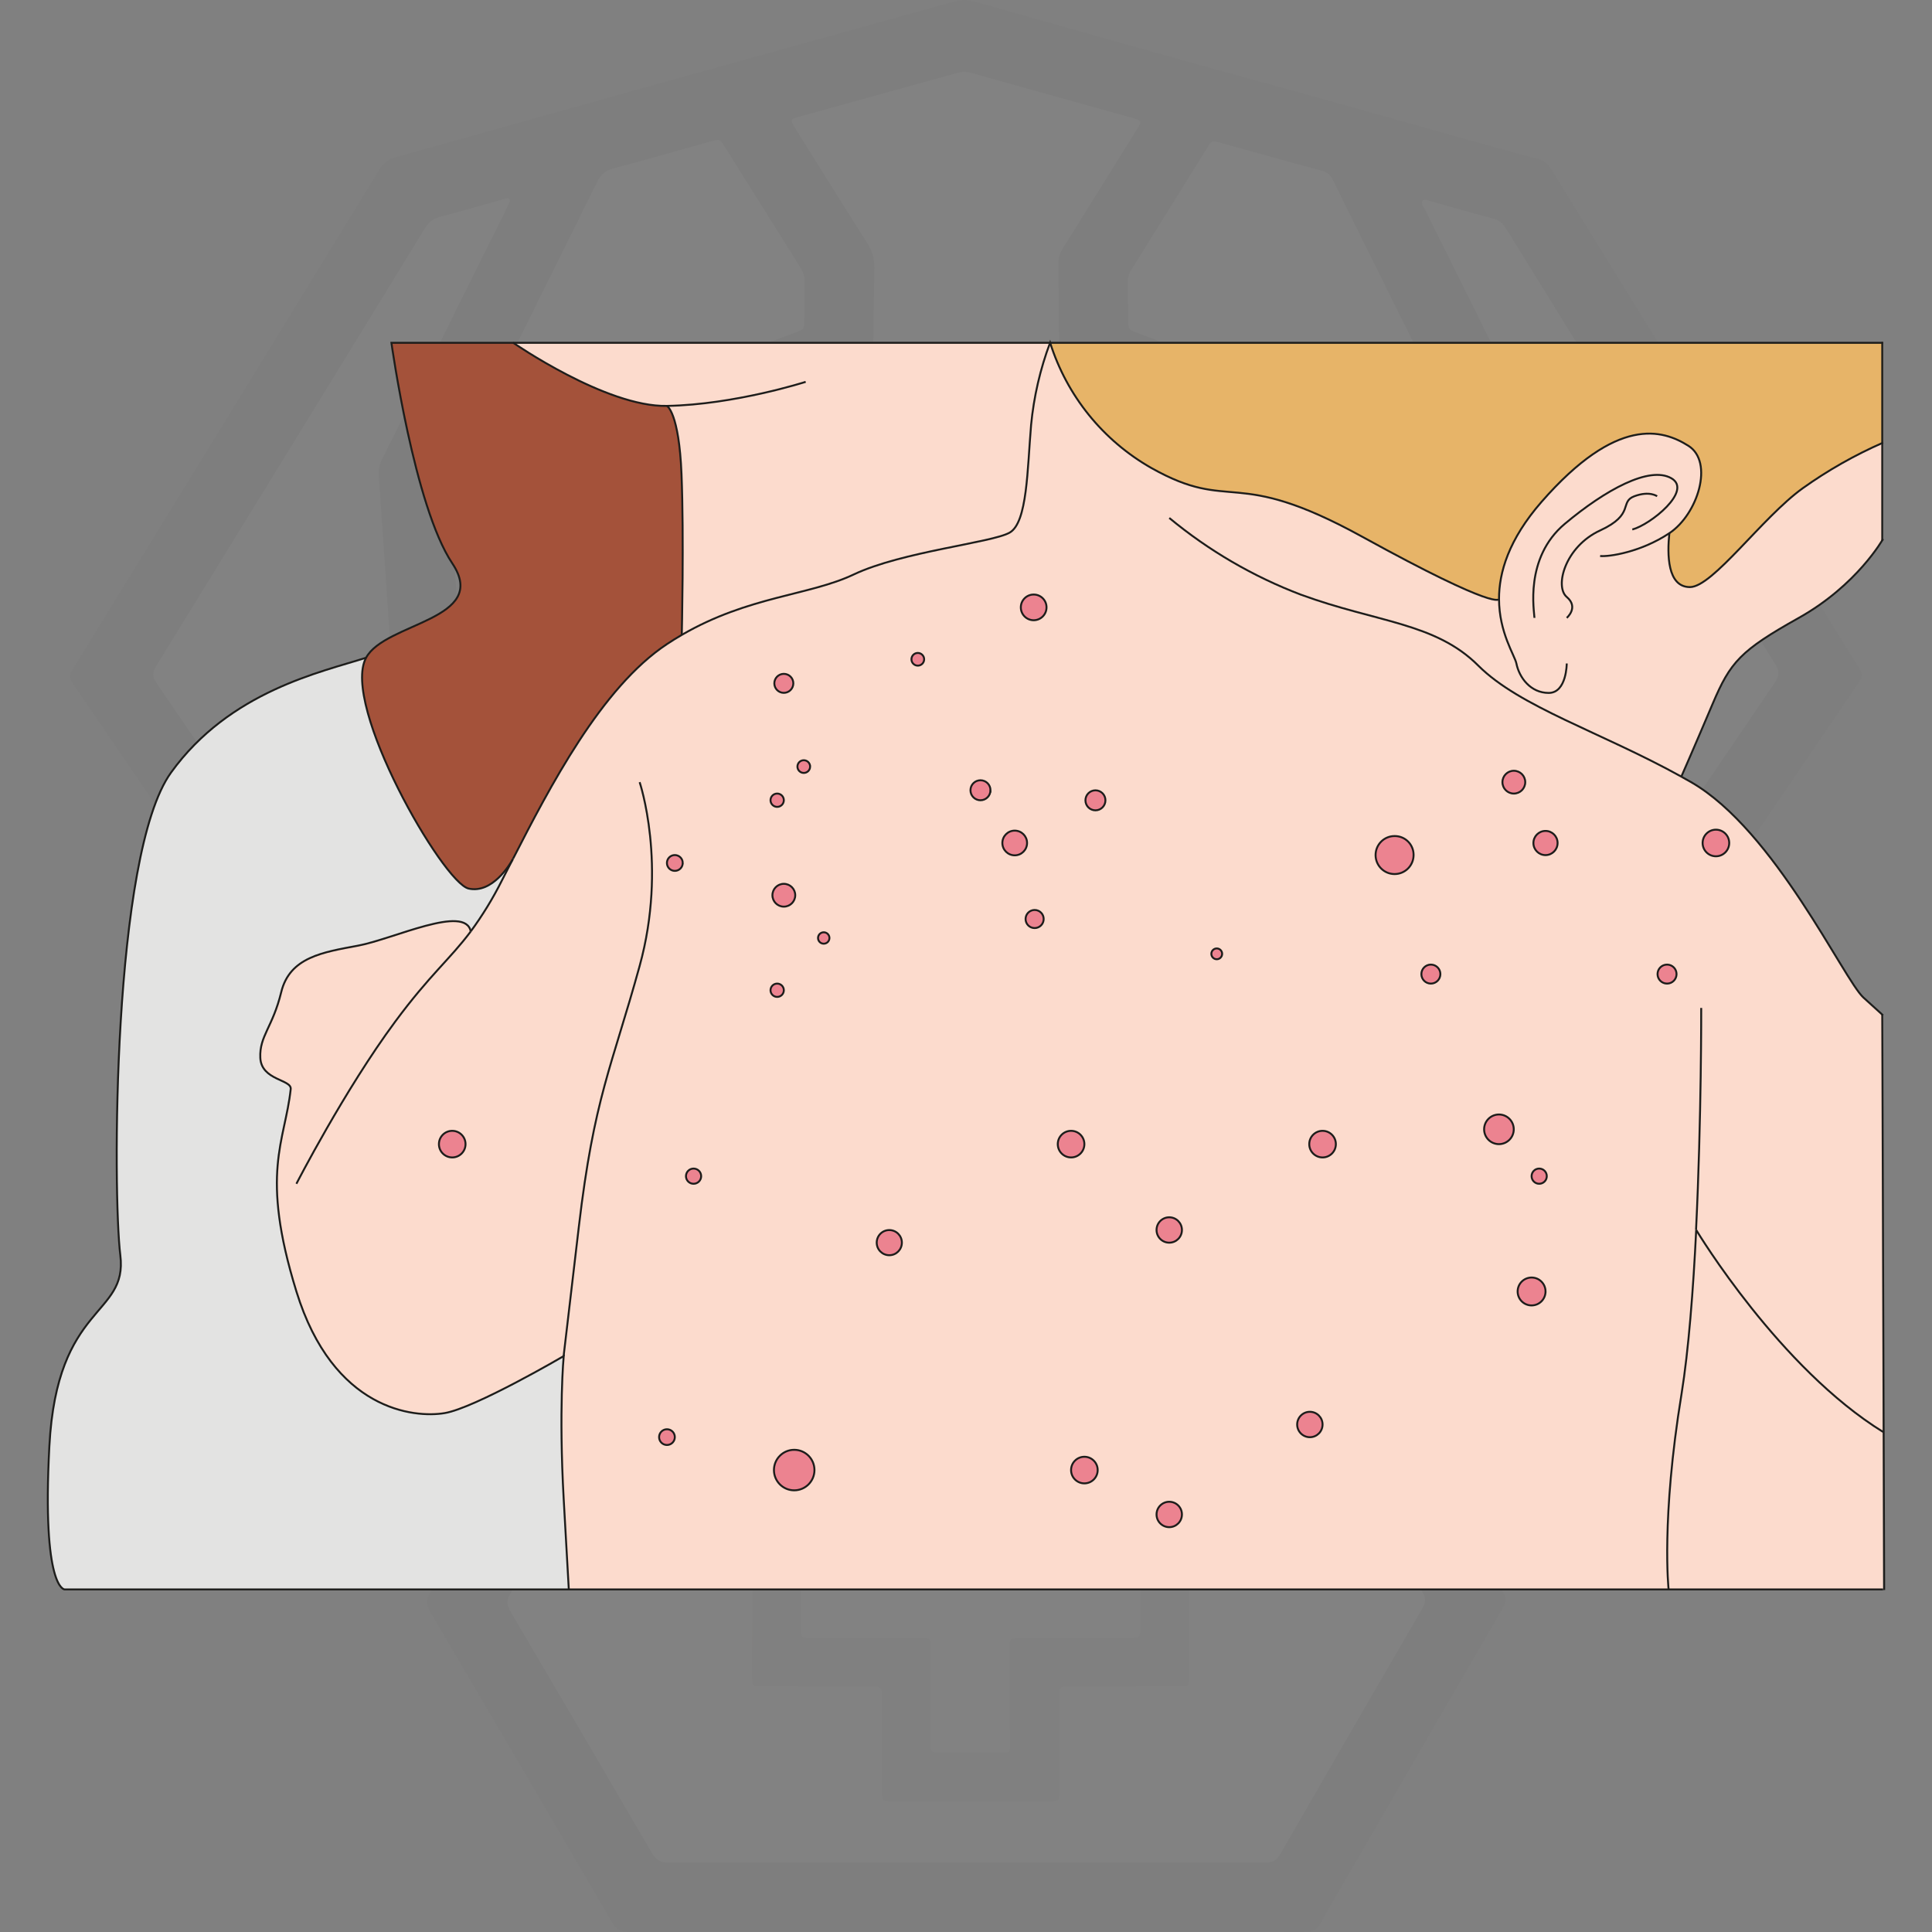 <?xml version="1.0" encoding="UTF-8"?><svg id="Layer_1" xmlns="http://www.w3.org/2000/svg" viewBox="0 0 1000 1000"><rect x="0" y="0" width="1000" height="1000" fill="#808080" stroke="none"/><defs><style>.cls-1{fill:#fff;}.cls-2{opacity:.02;}.cls-3{fill:#ec8390;}.cls-4{fill:none;stroke:#1d1d1b;stroke-miterlimit:10;}.cls-5{fill:#333;}.cls-6{fill:#fcdbcd;}.cls-7{fill:#979593;}.cls-8{fill:#e3e3e2;}.cls-9{fill:#e7b468;}.cls-10{fill:#a4523a;}</style></defs><g class="cls-2"><path class="cls-5" d="m500.188,999.897c-58.275.002-116.551-.047-174.826.103-4.239.011-6.445-1.361-8.557-4.986-31.178-53.51-62.485-106.946-93.909-160.312-2.213-3.759-2.514-6.54-.129-10.381,6.625-10.667,12.787-21.62,19.109-32.475,2.304-3.956,2.292-3.99-.881-7.537-37.682-42.129-75.369-84.253-113.056-126.378-12.679-14.172-25.304-28.393-38.093-42.465-2.158-2.374-2.53-4.366-1.592-7.44,12.161-39.857,24.128-79.773,36.275-119.634,1.061-3.48.844-6.12-1.278-9.22-28.58-41.748-56.989-83.613-85.578-125.356-1.911-2.79-1.741-4.621-.07-7.338,53.004-86.192,105.947-172.421,158.791-258.711,2.177-3.555,4.791-5.412,8.772-6.515,41.828-11.59,83.588-23.426,125.4-35.076,54.568-15.203,109.169-30.284,163.738-45.483,3.308-.921,6.389-.927,9.69.003,52.515,14.792,104.972,29.797,157.601,44.173,44.898,12.264,89.565,25.347,134.502,37.462,3.064.826,5.071,2.448,6.755,5.182,45.845,74.415,91.773,148.779,137.686,223.152,7.331,11.876,14.599,23.792,22.033,35.604,1.496,2.377,1.57,3.957-.124,6.444-28.584,41.957-56.991,84.035-85.563,126.002-2.118,3.111-2.234,5.784-1.191,9.23,11.829,39.047,23.421,78.167,35.381,117.174,1.56,5.089,1.011,8.356-2.642,12.415-49.254,54.717-98.31,109.612-147.372,164.502-5.158,5.771-5.558,3.993-1.229,11.363,6.009,10.228,11.935,20.508,18.151,30.609,1.812,2.944,1.747,5.102.023,8.069-25.422,43.739-50.715,87.552-76.042,131.346-6.113,10.571-12.426,21.034-18.253,31.76-2.073,3.817-4.597,4.803-8.696,4.794-58.275-.12-116.551-.082-174.826-.08h0Z"/><path class="cls-1" d="m499.284,311.355c-32.103,0-64.205-.024-96.308.013-11.861.014-23.721.157-35.582.268-4.858.045-4.909.076-4.948,4.975-.073,9.073.055,18.15-.191,27.218-.081,2.977.927,4.81,3.214,6.57,13.826,10.635,27.557,21.394,41.321,32.111,23.945,18.645,47.868,37.318,71.872,55.888,2.44,1.888,3.605,3.872,3.473,7.009-.248,5.924-.293,11.867-.119,17.793.092,3.12-1.057,5.113-3.453,7.044-21.591,17.403-43.09,34.921-64.615,52.405-17.87,14.515-35.743,29.027-53.608,43.55-3.135,2.548-5.71,1.989-7.726-1.676-15.625-28.435-31.176-56.912-46.943-85.268-2.486-4.472-3.399-8.873-3.174-13.925,1.701-38.166,3.232-76.34,4.804-114.512.136-3.312.384-6.639.213-9.94-.209-4.022,1.207-6.661,4.592-9.118,22.445-16.294,44.709-32.839,67.036-49.297,22.747-16.768,45.46-33.582,68.295-50.23,2.994-2.183,4.133-4.492,4.155-8.195.171-28.438.491-56.875.965-85.309.079-4.74-1.002-8.714-3.562-12.733-12.557-19.716-24.876-39.585-37.269-59.406-2.924-4.676-2.876-4.846,2.076-6.217,27.382-7.583,54.774-15.129,82.146-22.747,2.285-.636,4.364-.563,6.641.077,27.186,7.643,54.394,15.204,81.595,22.791,1.51.421,3.037.808,4.5,1.361,1.336.505,1.927,1.468,1.087,2.876-.715,1.198-1.429,2.398-2.165,3.583-12.523,20.151-25.022,40.317-37.613,60.425-1.551,2.478-2.186,4.932-2.155,7.857.294,27.742.478,55.485.663,83.228.056,8.368.028,8.349,6.955,13.532,43.999,32.917,87.962,65.88,132.04,98.69,3.436,2.557,4.89,5.317,5.051,9.529,1.129,29.462,2.441,58.917,3.72,88.373.56,12.895,1.144,25.79,1.804,38.68.148,2.886-.454,5.413-1.862,7.966-16.26,29.48-32.434,59.006-48.642,88.514-2.703,4.921-2.719,4.893-7.058,1.377-38.756-31.403-77.516-62.802-116.274-94.202-.948-.768-1.813-1.673-2.848-2.295-2.893-1.74-3.693-4.234-3.536-7.516.275-5.747.377-11.519.166-17.267-.123-3.361,1.161-5.405,3.75-7.407,29.53-22.834,58.976-45.776,88.443-68.69,7.849-6.103,15.635-12.289,23.578-18.267,2.354-1.772,3.207-3.726,3.142-6.629-.212-9.419-.157-18.843-.234-28.265-.039-4.743-.068-4.788-4.996-4.792-26.345-.016-52.69-.008-79.035-.008h-53.384v.21l.003-.002Z"/><path class="cls-1" d="m500.194,964.035c-51.301,0-102.602-.06-153.903.106-4.464.015-6.836-1.528-9.01-5.263-24.22-41.619-48.557-83.171-73.006-124.655-2.029-3.443-2.136-5.982-.074-9.484,24.515-41.648,48.91-83.368,73.181-125.159,2.194-3.778,4.633-5.19,9.051-5.182,53.22.093,106.44-.003,159.659-.103,44.319-.084,88.638-.232,132.958-.37,5.233-.016,10.478.045,15.694-.291,3.456-.222,5.317,1.111,7.034,4.058,13.349,22.915,26.878,45.724,40.341,68.572,11.338,19.24,22.581,38.536,34.074,57.682,1.9,3.165,1.838,5.454.021,8.579-24.555,42.231-49.026,84.511-73.365,126.867-2.006,3.49-4.202,4.747-8.23,4.736-51.475-.14-102.951-.092-154.426-.092h0Z"/><path class="cls-1" d="m848.708,522.957c2.205,7.351,4.352,14.508,6.499,21.666,5.358,17.868,10.614,35.769,16.159,53.579,1.121,3.602.672,6.022-1.877,8.859-41.387,46.065-82.663,92.229-123.966,138.369-2.094,2.339-4.201,4.666-6.311,6.991-1.377,1.517-2.607,1.529-3.699-.346-1.58-2.713-3.205-5.4-4.798-8.105-16.024-27.205-32.098-54.38-47.997-81.658-1.897-3.255-3.968-4.494-7.793-4.48-52.861.188-105.722.167-158.583.263-63.501.115-127.002.334-190.503.347-4.369,0-6.814,1.306-9.036,5.16-16.646,28.861-33.546,57.575-50.387,86.322-.866,1.479-1.496,3.164-2.979,4.203-1.983-.392-2.874-1.997-3.998-3.252-43.177-48.208-86.319-96.446-129.552-144.603-2.057-2.292-2.29-4.227-1.426-7.043,7.362-24,14.58-48.044,21.841-72.075.101-.334.212-.665.315-.998.303-.974.244-2.272,1.409-2.627,1.582-.481,2.03,1.03,2.67,1.966,7.191,10.511,14.348,21.045,21.514,31.573.884,1.298,1.802,2.574,2.642,3.9,1.165,1.839,2.462,2.066,4.337.853,6.151-3.978,12.384-7.829,18.578-11.741,23.595-14.905,47.187-29.814,70.78-44.722.147-.093.296-.184.444-.277,4.4-2.74,4.429-2.756,6.934,1.802,15.206,27.667,30.398,55.343,45.595,83.015,5.626,10.244,11.244,20.491,16.884,30.728,2.428,4.407,2.467,4.419,6.247,1.354,12.057-9.777,24.194-19.457,36.08-29.438,3.141-2.637,5.659-2.836,9.355-1.276,33.092,13.962,66.297,27.657,99.386,41.627,4.36,1.841,8.062,1.824,12.403.004,33.286-13.951,66.683-27.636,99.958-41.615,4.096-1.721,6.878-1.315,10.262,1.523,11.757,9.863,23.778,19.411,35.708,29.068,3.907,3.162,3.938,3.158,6.313-1.171,20.137-36.701,40.271-73.403,60.395-110.111,3.072-5.604,7.368-6.64,12.888-3.109,27.875,17.921,55.741,35.858,83.609,53.79.44.283.917.532,1.294.885,2.197,2.056,3.658,1.091,4.92-1.102.607-1.055,1.36-2.027,2.045-3.038,7.043-10.4,14.07-20.811,21.149-31.186.942-1.381,1.512-3.198,4.293-3.873h-.001Z"/><path class="cls-1" d="m263.941,104.15c-.583,1.248-1.216,2.677-1.91,4.076-13.954,28.119-27.918,56.233-41.874,84.351-7.442,14.995-14.83,30.017-22.347,44.974-1.382,2.751-1.983,5.468-1.77,8.531,2.236,32.185,4.441,64.371,6.59,96.562,1.162,17.399,2.153,34.809,3.303,52.208,1.576,23.84,3.258,47.672,4.839,71.512.669,10.092,1.12,20.199,1.838,30.287.197,2.764-.524,4.556-2.995,6.001-4.966,2.904-9.753,6.111-14.637,9.157-4.183,2.608-4.244,2.619-6.954-1.329-6.317-9.204-12.587-18.441-18.87-27.668-29.356-43.108-58.673-86.244-88.143-129.274-2.221-3.244-2.205-5.495-.173-8.795,46.451-75.455,92.807-150.97,139.08-226.534,1.98-3.233,4.345-5.054,7.967-6.006,11.124-2.925,22.175-6.126,33.251-9.231,1.167-.327,2.413-1.025,2.803,1.18l.002-.002Z"/><path class="cls-1" d="m736.114,103.966c1.185-.945,2.374-.379,3.513-.061,11.248,3.137,22.464,6.396,33.749,9.396,3.219.856,4.893,2.93,6.5,5.537,28.37,46.027,56.789,92.024,85.197,138.027,17.87,28.938,35.673,57.917,53.691,86.762,2.266,3.628,2.295,6.121-.154,9.717-35.538,52.187-70.914,104.484-106.328,156.756-.489.722-.969,1.45-1.463,2.168-1.086,1.577-2.379,1.821-4.009.75-5.831-3.83-11.664-7.657-17.545-11.409-2.234-1.425-1.877-3.473-1.737-5.577.892-13.396,1.771-26.793,2.622-40.192,1.227-19.32,2.381-38.644,3.648-57.961,2.477-37.757,5.009-75.51,7.525-113.265.835-12.525,1.653-25.052,2.559-37.572.22-3.039-.273-5.76-1.66-8.54-21.559-43.223-43.04-86.485-64.499-129.759-.74-1.492-2.107-2.857-1.608-4.778h-.001Z"/><path class="cls-1" d="m414.914,210.311c-.755,2.181-2.459,2.895-3.826,3.903-44.637,32.924-89.257,65.87-133.998,98.651-3.496,2.562-4.729,5.274-4.872,9.498-1.049,31.029-2.355,62.049-3.575,93.072-.604,15.34-1.343,30.677-1.696,46.023-.088,3.807-1.334,6.058-4.592,7.87-4.697,2.613-9.153,5.66-13.501,8.389-1.789-.962-1.501-2.291-1.577-3.456-.912-14.097-1.766-28.197-2.716-42.292-1.561-23.137-3.222-46.268-4.764-69.406-1.23-18.447-2.306-36.904-3.524-55.352-1.194-18.095-2.469-36.185-3.739-54.276-.187-2.669.236-5.084,1.463-7.547,25.118-50.417,50.2-100.852,75.155-151.35,1.859-3.762,4.226-5.775,8.33-6.86,16.85-4.454,33.599-9.29,50.385-13.985,4.687-1.311,4.713-1.327,7.169,2.596,13.144,20.994,26.256,42.008,39.437,62.978,1.353,2.152,2.047,4.308,1.996,6.867-.133,6.628-.063,13.259-.121,19.889-.042,4.768-.058,4.817-4.378,6.452-16.956,6.416-33.928,12.788-50.887,19.197-30.494,11.523-60.982,23.06-91.473,34.591-.652.247-1.29.555-1.962.718-2.797.678-2.973,2.291-2.026,4.708,2.862,7.305,5.586,14.663,8.346,22.008,3.089,8.221,3.068,8.192,11.355,5.065,41.427-15.63,82.858-31.252,124.309-46.821,1.56-.586,3.091-1.687,5.284-1.131h-.002Z"/><path class="cls-1" d="m586.813,211.525c2.892-.717,4.408.381,5.99.976,41.621,15.641,83.228,31.321,124.836,46.996.326.123.638.285.966.403,3.901,1.398,3.928,1.407,5.543-2.727,1.65-4.224,3.246-8.468,4.852-12.709,1.543-4.078,3.071-8.161,4.6-12.244,1.644-4.39,1.656-4.432-2.98-6.192-19.888-7.551-39.783-15.082-59.68-22.608-27.397-10.363-54.801-20.71-82.196-31.079-4.671-1.768-4.712-1.803-4.803-6.694-.119-6.455-.088-12.913-.237-19.368-.054-2.361.502-4.41,1.754-6.418,13.2-21.171,26.34-42.38,39.529-63.558,2.233-3.586,2.32-3.61,6.817-2.37,17.478,4.821,34.921,9.772,52.436,14.455,2.886.772,4.428,2.281,5.658,4.783,8.7,17.687,17.468,35.34,26.236,52.994,16.139,32.495,32.163,65.048,48.57,97.406,2.654,5.234,2.713,10.271,2.352,15.666-1.26,18.794-2.498,37.59-3.75,56.385-1.647,24.715-3.329,49.428-4.939,74.146-1.191,18.276-2.265,36.559-3.442,54.836-.628,9.748-1.334,19.492-2.067,29.233-.277,3.677-.875,3.988-4.058,2.046-4.02-2.453-7.905-5.13-11.94-7.557-2.339-1.407-3.227-3.226-3.333-5.98-.939-24.583-2-49.162-3.065-73.741-.974-22.485-2.085-44.966-2.913-67.456-.137-3.718-2.061-5.573-4.68-7.529-43.749-32.676-87.461-65.402-131.173-98.128-1.495-1.12-2.905-2.354-4.885-3.966h.002Z"/><path class="cls-1" d="m578.224,563.304c-1.331,1.547-3.269,1.967-5.008,2.688-23.005,9.531-46.047,18.972-69.016,28.585-3.123,1.307-5.742,1.376-8.897.044-22.941-9.685-45.958-19.189-68.943-28.769-1.428-.595-3.014-.942-4.161-2.29-.139-1.623,1.243-2.268,2.25-3.086,24.067-19.553,48.143-39.095,72.238-58.614,3.452-2.796,3.52-2.763,7.049.093,23.694,19.18,47.384,38.366,71.053,57.577,1.312,1.065,3.021,1.841,3.436,3.772h0Z"/><path class="cls-7" d="m502.629,730.102c13.604,0,27.208-.02,40.811.009,4.861.011,4.922.065,4.925,4.956.009,15.176-.032,30.351-.053,45.527-.002,1.221-.019,2.442.005,3.663.089,4.661.093,4.739,4.644,4.753,11.336.034,22.673-.008,34.009-.022,7.848-.01,15.697-.068,23.545-.017,4.486.029,4.791.292,4.801,4.746.06,24.944.075,49.888.06,74.831-.003,4.218-.105,4.296-4.503,4.31-17.964.057-35.928.063-53.891.087-1.395.002-2.791-.026-4.186.008-4.35.105-4.436.114-4.46,4.389-.052,8.896-.004,17.792.005,26.688.009,7.849.067,15.699.016,23.548-.029,4.513-.247,4.753-4.761,4.766-16.743.046-33.486.021-50.229.021-10.639,0-21.278.032-31.916-.017-4.751-.022-5.019-.281-5.023-5.065-.015-15.699.037-31.398.059-47.096.002-1.395-.012-2.791-.045-4.186-.044-1.872-.987-2.922-2.885-2.996-1.393-.055-2.789-.057-4.184-.059-17.789-.026-35.579-.047-53.368-.073-1.395-.002-2.79-.042-4.185-.044-1.748-.002-2.517-.915-2.503-2.608.009-1.046-.024-2.093-.023-3.139.02-23.897.041-47.794.062-71.692,0-.523-.01-1.047.006-1.57.135-4.411.315-4.676,4.884-4.686,17.789-.04,35.579-.015,53.369-.015,1.395,0,2.791.025,4.186-.008,4.492-.105,4.588-.137,4.593-4.841.017-15.35-.024-30.7-.043-46.05-.001-1.221-.024-2.443.006-3.663.109-4.319.126-4.424,4.414-4.438,13.952-.046,27.905-.017,41.858-.018h0Z"/><path class="cls-1" d="m556.375,814.231c9.764,0,19.528-.037,29.292.017,4.199.023,4.524.324,4.562,4.424.076,8.021.069,16.043.007,24.065-.036,4.693-.372,5.026-5.111,5.034-18.308.034-36.615.014-54.923.015-1.22,0-2.443-.047-3.661.014-3.499.173-3.887.46-3.92,3.988-.077,8.195-.044,16.392-.021,24.588.026,9.066.072,18.131.15,27.197.028,3.222-.039,3.435-3.533,3.518-4.182.1-8.369.03-12.553.031-6.451,0-12.903.022-19.354-.008-5.561-.025-5.617-.057-5.627-5.469-.028-15.52.004-31.04-.018-46.56-.011-7.908.808-7.291-7.314-7.295-18.133-.009-36.266.008-54.4-.011-5.394-.006-5.426-.045-5.435-5.571-.012-7.498.007-14.997.061-22.495.038-5.332.11-5.404,5.718-5.409,18.308-.019,36.615-.007,54.923-.008,7.069,0,6.385.265,6.385-6.628,0-15.694-.048-31.389-.045-47.083.001-5.183.045-5.221,5.184-5.234,10.287-.027,20.574-.032,30.861.003,4.921.017,4.976.068,4.984,4.92.027,15.52.008,31.04.008,46.56,0,1.221-.037,2.443.011,3.662.143,3.651.163,3.757,3.952,3.779,9.938.057,19.876.019,29.815.019v-.061l.002-.002Z"/></g><path class="cls-3" d="m535.049,307.729c3.672,0,6.649,2.977,6.649,6.649,0,3.672-2.977,6.649-6.649,6.649-3.672,0-6.649-2.977-6.649-6.649v-.02c0-3.661,2.968-6.629,6.629-6.629.007,0,.013,0,.02,0Z"/><path class="cls-6" d="m291.73,701.89s-45.894,26.891-61.631,29.507-57.697-1.298-76.719-62.949c-19.022-61.651-5.901-77.369-2.951-104.752.551-5.095-15.226-4.406-15.737-16.229-.492-11.311,6.393-15.737,10.819-33.934,4.426-18.196,21.639-20.655,39.835-24.098,18.196-3.443,55.513-21.501,58.267-7.338,6.055-8.237,11.405-16.969,15.993-26.104,1.81-3.502,3.718-7.2,5.685-11.095l.216-.393c18.885-36.884,45.678-88.66,79.67-111.125,2.577-1.711,5.134-3.285,7.672-4.761,34.661-20.124,65.841-20.301,89.054-31.298,24.904-11.803,71.467-16.406,80.654-21.639,9.187-5.233,9.167-32.793,11.134-55.749,1.4-14.566,4.706-28.885,9.836-42.589,8.651,27.494,27.397,50.69,52.464,64.916,41.96,23.606,41.979-1.338,108.843,35.409,71.467,39.343,71.015,32.34,71.015,32.34,0-13.593,4.918-30.629,22.013-50.222,39.107-44.753,62.713-37.376,75.992-29.016,13.278,8.36,4.918,35.409-9.836,45.245-1.141,10.819-1.141,27.875,10.662,27.875s37.376-36.058,58.346-51.146c13.017-9.283,26.96-17.193,41.606-23.606v49.828s-13.357,23.921-43.573,40.838c-30.216,16.918-35.409,22.799-44.576,44.438s-16.249,37.77-16.249,37.77c1.692.944,3.403,1.967,5.095,2.872,43.278,24.924,79.06,102.293,89.172,111.479l10.131,9.187v215.68c-53.507-33.048-95.821-102.981-96.804-104.594-1.515,31.022-3.934,62.241-7.593,84.923-10.642,64.916-6.688,101.073-6.688,101.073H294.406l-2.675-46.641c-2.577-46.641,0-74.103,0-74.103Zm603.271-265.567c0-3.803-3.083-6.885-6.885-6.885s-6.885,3.083-6.885,6.885,3.083,6.885,6.885,6.885c3.802.022,6.903-3.043,6.924-6.846,0-.013,0-.026,0-.039h-.039Zm-27.265,67.867c0-2.716-2.202-4.918-4.918-4.918s-4.918,2.202-4.918,4.918,2.202,4.918,4.918,4.918c2.716.022,4.935-2.162,4.957-4.879,0-.013,0-.026,0-.039h-.039Zm-61.572-67.867c0-3.455-2.801-6.256-6.256-6.256s-6.256,2.801-6.256,6.256c0,3.455,2.801,6.256,6.256,6.256.007,0,.013,0,.02,0,3.444.022,6.253-2.753,6.275-6.196,0-.02,0-.039,0-.059h-.039Zm-5.587,172.462c0-2.173-1.761-3.934-3.934-3.934s-3.934,1.761-3.934,3.934,1.761,3.934,3.934,3.934c2.173.022,3.952-1.722,3.973-3.895,0-.013,0-.026,0-.04h-.039Zm-.649,59.664c0-3.987-3.232-7.219-7.22-7.219s-7.219,3.232-7.219,7.22,3.232,7.219,7.219,7.219c3.987.022,7.237-3.193,7.259-7.18,0-.013,0-.026,0-.039h-.039Zm-10.505-263.6c0-3.259-2.642-5.901-5.901-5.901s-5.901,2.642-5.901,5.901,2.642,5.901,5.901,5.901c3.259,0,5.901-2.642,5.901-5.902h0Zm-5.901,179.681c0-4.237-3.435-7.672-7.672-7.672s-7.672,3.435-7.672,7.672c0,4.237,3.435,7.672,7.672,7.672h0c4.226.011,7.661-3.406,7.672-7.633,0-.013,0-.026,0-.039h0Zm-38.025-80.339c0-2.716-2.202-4.918-4.918-4.918s-4.918,2.202-4.918,4.918,2.202,4.918,4.918,4.918c2.716.022,4.935-2.163,4.957-4.879,0-.013,0-.026,0-.039h-.039Zm-13.868-61.612c-.054-5.378-4.458-9.693-9.835-9.639s-9.693,4.458-9.639,9.835c.054,5.339,4.397,9.639,9.736,9.639,5.409-.033,9.777-4.427,9.777-9.836h-.039Zm-40.229,149.623c0-3.802-3.083-6.885-6.885-6.885s-6.885,3.083-6.885,6.885,3.083,6.885,6.885,6.885c3.802.022,6.902-3.043,6.924-6.846,0-.013,0-.026,0-.039h-.039Zm-6.885,145.098c0-3.629-2.942-6.57-6.57-6.57s-6.57,2.942-6.57,6.57,2.942,6.57,6.57,6.57h.02c3.618.022,6.568-2.894,6.59-6.511,0-.02,0-.039,0-.059h-.039Zm-51.933-243.594c0-1.543-1.251-2.793-2.793-2.793s-2.793,1.251-2.793,2.793c0,1.543,1.251,2.793,2.793,2.793.006,0,.013,0,.02,0,1.535-.011,2.774-1.258,2.774-2.793Zm-20.813,142.915c0-3.629-2.942-6.57-6.57-6.57s-6.57,2.942-6.57,6.57,2.942,6.57,6.57,6.57h.02c3.618,0,6.551-2.933,6.551-6.551v-.02Zm0,147.242c.011-3.629-2.922-6.579-6.551-6.59s-6.579,2.922-6.59,6.551c-.011,3.629,2.922,6.579,6.551,6.59.013,0,.026,0,.039,0,3.618,0,6.551-2.933,6.551-6.551Zm-39.599-369.631c0-2.857-2.316-5.174-5.174-5.174-2.857,0-5.174,2.316-5.174,5.174,0,2.857,2.316,5.174,5.174,5.174.007,0,.013,0,.02,0,2.846,0,5.154-2.307,5.154-5.154,0-.007,0-.013,0-.02Zm-3.934,346.713c0-3.802-3.083-6.885-6.885-6.885s-6.885,3.083-6.885,6.885,3.083,6.885,6.885,6.885c3.787-.043,6.828-3.137,6.806-6.924l.079.039Zm-7.003-168.744c0-3.802-3.083-6.885-6.885-6.885s-6.885,3.083-6.885,6.885,3.083,6.885,6.885,6.885c3.792.011,6.874-3.054,6.885-6.846,0-.013,0-.026,0-.039Zm-19.672-277.843c0-3.672-2.977-6.649-6.649-6.649s-6.649,2.977-6.649,6.649c0,3.672,2.977,6.649,6.649,6.649.007,0,.013,0,.02,0,3.661.065,6.681-2.85,6.746-6.51,0-.046.001-.092.001-.139h-.118Zm-1.475,161.308c0-2.586-2.096-4.682-4.682-4.682-2.586,0-4.682,2.096-4.682,4.682,0,2.586,2.096,4.682,4.682,4.682.007,0,.013,0,.02,0,2.574.065,4.714-1.969,4.779-4.543.001-.046.002-.093.001-.139h-.118Zm-8.597-39.343c0-3.531-2.862-6.393-6.393-6.393s-6.393,2.862-6.393,6.393,2.862,6.393,6.393,6.393h0c3.541.054,6.456-2.772,6.511-6.314,0-.026,0-.053,0-.079h-.118Zm-18.944-27.285c.011-2.857-2.297-5.182-5.154-5.193-2.857-.011-5.182,2.297-5.193,5.154-.011,2.857,2.297,5.182,5.154,5.193.013,0,.026,0,.039,0,2.846.065,5.205-2.189,5.271-5.035,0-.04.001-.08.001-.119h-.118Zm-34.209-67.789c0-1.814-1.471-3.285-3.285-3.285s-3.285,1.471-3.285,3.285,1.471,3.285,3.285,3.285,3.285-1.471,3.285-3.285h0Zm-11.528,301.94c0-3.596-2.915-6.511-6.511-6.511s-6.511,2.915-6.511,6.511,2.915,6.511,6.511,6.511h0c3.596,0,6.511-2.915,6.511-6.511Zm-37.494-157.688c0-1.63-1.321-2.951-2.951-2.951s-2.951,1.321-2.951,2.951,1.321,2.951,2.951,2.951,2.951-1.321,2.951-2.951h0s0,0,0,0Zm-7.711,275.403c-.011-5.791-4.714-10.476-10.505-10.465-5.791.011-10.476,4.714-10.465,10.505.011,5.783,4.702,10.465,10.485,10.465,5.783-.022,10.457-4.722,10.446-10.505h.039Zm-2.282-364.103c0-1.814-1.471-3.285-3.285-3.285s-3.285,1.471-3.285,3.285,1.471,3.285,3.285,3.285h0c1.81-.011,3.274-1.475,3.285-3.285h0Zm-7.711,66.608c0-3.259-2.642-5.901-5.901-5.901s-5.901,2.642-5.901,5.901,2.642,5.901,5.901,5.901,5.901-2.642,5.901-5.901Zm-.984-109.67c0-2.716-2.202-4.918-4.918-4.918s-4.918,2.202-4.918,4.918,2.202,4.918,4.918,4.918c2.716,0,4.918-2.202,4.918-4.918,0-.013,0-.026,0-.04v.039Zm-4.918,60.49c0-1.901-1.541-3.443-3.443-3.443s-3.443,1.541-3.443,3.443,1.541,3.443,3.443,3.443,3.443-1.541,3.443-3.443Zm0,98.358c0-1.901-1.541-3.443-3.443-3.443s-3.443,1.541-3.443,3.443,1.541,3.443,3.443,3.443,3.443-1.541,3.443-3.443Zm-42.786,96.194c0-2.173-1.761-3.934-3.934-3.934s-3.934,1.761-3.934,3.934,1.761,3.934,3.934,3.934,3.934-1.761,3.934-3.934Zm-9.541-162.134c0-2.26-1.832-4.092-4.092-4.092s-4.092,1.832-4.092,4.092,1.832,4.092,4.092,4.092,4.092-1.832,4.092-4.092h0Zm-4.092,297.219c0-2.249-1.823-4.072-4.072-4.072-2.249,0-4.072,1.823-4.072,4.072s1.823,4.072,4.072,4.072,4.072-1.823,4.072-4.072h0Zm-108.332-151.669c0-3.802-3.083-6.885-6.885-6.885s-6.885,3.083-6.885,6.885,3.083,6.885,6.885,6.885,6.885-3.083,6.885-6.885Z"/><path class="cls-6" d="m974.671,741.234v81.401h-111.086s-3.934-36.157,6.688-101.073c3.718-22.681,6.079-53.9,7.593-84.923.984,1.613,43.356,71.546,96.804,104.594Z"/><path class="cls-9" d="m974.671,177.345v51.776c-14.659,6.41-28.615,14.321-41.645,23.606-20.97,15.088-46.543,51.146-58.346,51.146s-11.803-17.055-10.662-27.875c14.754-9.836,23.114-36.884,9.836-45.245-13.278-8.36-36.884-15.737-75.992,29.016-17.095,19.672-22.013,36.629-22.013,50.222,0,0,.452,6.924-71.015-32.34-66.884-36.747-66.884-11.803-108.843-35.409-25.067-14.227-43.813-37.422-52.464-64.916l431.144.02Z"/><circle class="cls-3" cx="888.155" cy="436.323" r="6.885"/><circle class="cls-3" cx="862.858" cy="504.19" r="4.918"/><path class="cls-3" d="m799.967,430.087c3.455,0,6.256,2.801,6.256,6.256s-2.801,6.256-6.256,6.256-6.256-2.801-6.256-6.256c0-.007,0-.013,0-.02,0-3.444,2.792-6.236,6.236-6.236.007,0,.013,0,.02,0Z"/><circle class="cls-3" cx="796.682" cy="608.784" r="3.934"/><path class="cls-3" d="m792.748,661.249c3.987,0,7.219,3.232,7.219,7.22,0,3.987-3.232,7.22-7.22,7.219-3.987,0-7.219-3.232-7.219-7.22v-.02c.011-3.98,3.24-7.2,7.22-7.2Z"/><circle class="cls-3" cx="783.561" cy="404.848" r="5.901"/><path class="cls-3" d="m775.889,576.857c4.237-.011,7.681,3.415,7.692,7.652.011,4.237-3.415,7.681-7.652,7.692-4.237.011-7.681-3.415-7.692-7.652v-.02c-.011-4.226,3.406-7.661,7.633-7.672.007,0,.013,0,.02,0Z"/><circle class="cls-3" cx="740.618" cy="504.19" r="4.918"/><path class="cls-3" d="m721.93,432.821c5.432-.054,9.879,4.305,9.934,9.737.054,5.432-4.305,9.879-9.737,9.934-5.432.054-9.879-4.305-9.934-9.737,0-.033,0-.065,0-.098,0-5.394,4.344-9.782,9.737-9.836Z"/><circle class="cls-3" cx="684.554" cy="592.201" r="6.885"/><path class="cls-3" d="m678.003,730.749c3.629,0,6.57,2.942,6.57,6.57s-2.942,6.57-6.57,6.57-6.57-2.942-6.57-6.57v-.02c0-3.618,2.933-6.551,6.551-6.551h.02Z"/><path class="cls-3" d="m629.807,490.951c1.543,0,2.793,1.251,2.793,2.793s-1.251,2.793-2.793,2.793c-1.543,0-2.793-1.251-2.793-2.793s1.251-2.793,2.793-2.793h0Z"/><path class="cls-3" d="m605.218,630.069c3.629,0,6.57,2.942,6.57,6.57s-2.942,6.57-6.57,6.57-6.57-2.942-6.57-6.57v-.02c0-3.618,2.933-6.551,6.551-6.551h.02Z"/><path class="cls-3" d="m605.218,777.311c3.618.033,6.524,2.992,6.491,6.609-.033,3.618-2.992,6.524-6.609,6.491-3.595-.032-6.492-2.955-6.492-6.55,0-3.618,2.933-6.551,6.55-6.551.02,0,.04,0,.059,0Z"/><path class="cls-3" d="m567.015,409.038c2.857,0,5.174,2.316,5.174,5.174s-2.316,5.174-5.174,5.174c-2.857,0-5.174-2.316-5.174-5.174,0-.007,0-.013,0-.02,0-2.846,2.307-5.154,5.154-5.154.007,0,.013,0,.02,0Z"/><circle class="cls-3" cx="561.271" cy="760.905" r="6.885"/><circle class="cls-3" cx="554.386" cy="592.201" r="6.885"/><path class="cls-6" d="m345.217,210.099c-31.475.59-79.67-32.753-79.67-32.753h277.98c-5.129,13.704-8.436,28.023-9.836,42.589-1.967,22.957-1.967,50.497-11.134,55.749-9.167,5.252-55.749,9.836-80.654,21.639-23.213,10.996-54.392,11.174-89.054,31.298,0,0,1.18-50.969-.138-83.113-1.318-32.143-7.495-35.409-7.495-35.409Z"/><path class="cls-3" d="m535.541,471.004c2.586,0,4.682,2.096,4.682,4.682s-2.096,4.682-4.682,4.682c-2.586,0-4.682-2.096-4.682-4.682,0-.007,0-.013,0-.02,0-2.575,2.087-4.662,4.662-4.662.007,0,.013,0,.02,0Z"/><circle class="cls-3" cx="525.213" cy="436.323" r="6.393"/><path class="cls-3" d="m507.509,403.865c2.857,0,5.174,2.316,5.174,5.174s-2.316,5.174-5.174,5.174c-2.857,0-5.174-2.316-5.174-5.174-.011-2.846,2.288-5.163,5.134-5.174.013,0,.026,0,.039,0Z"/><circle class="cls-3" cx="475.05" cy="341.25" r="3.285"/><circle class="cls-3" cx="460.297" cy="643.19" r="6.511"/><circle class="cls-3" cx="426.363" cy="485.502" r="2.951"/><path class="cls-3" d="m411.118,750.42c5.802-.011,10.513,4.683,10.524,10.485.011,5.802-4.683,10.513-10.485,10.524-5.802.011-10.513-4.683-10.524-10.485,0-.013,0-.026,0-.039,0-5.791,4.694-10.485,10.485-10.485Z"/><path class="cls-3" d="m416.035,393.498c1.825-.011,3.314,1.46,3.324,3.285.011,1.825-1.46,3.314-3.285,3.324s-3.314-1.46-3.324-3.285c0-.007,0-.013,0-.02,0-1.818,1.468-3.294,3.285-3.305Z"/><circle class="cls-3" cx="405.708" cy="463.371" r="5.901"/><circle class="cls-3" cx="405.708" cy="353.702" r="4.918"/><circle class="cls-3" cx="402.265" cy="414.192" r="3.443"/><circle class="cls-3" cx="402.265" cy="512.551" r="3.443"/><circle class="cls-3" cx="358.988" cy="608.784" r="3.934"/><path class="cls-10" d="m352.712,245.508c1.318,32.144.138,83.113.138,83.113-2.538,1.475-5.095,3.049-7.672,4.761-33.993,22.465-60.785,74.241-79.67,111.125l-.216.393c-1.475,2.636-10.544,17.704-22.74,15.029-13.337-2.951-66.215-95.073-53.113-119.466,9.836-18.373,64.267-19.534,44.596-48.923-19.672-29.389-31.475-114.096-31.475-114.096h62.949s48.196,33.442,79.67,32.753c.039-.098,6.275,3.187,7.534,35.311Z"/><path class="cls-3" d="m349.289,442.578c2.26-.011,4.1,1.812,4.111,4.072.011,2.26-1.812,4.1-4.072,4.111-2.26.011-4.1-1.812-4.111-4.072,0-.013,0-.026,0-.039.011-2.244,1.828-4.061,4.072-4.072Z"/><path class="cls-3" d="m345.217,739.778c2.26-.011,4.1,1.812,4.111,4.072.011,2.26-1.812,4.1-4.072,4.111s-4.1-1.812-4.111-4.072c0-.007,0-.013,0-.02-.011-2.249,1.803-4.081,4.052-4.092.007,0,.013,0,.02,0Z"/><path class="cls-8" d="m294.406,822.635H33.422s-11.803,0-7.869-74.182c3.934-74.182,40.661-66.884,36.727-98.752-3.934-31.868-4.269-207.477,26.222-249.83,30.491-42.353,78.195-52.13,100.975-59.467-13.101,24.393,39.776,116.515,53.113,119.466,12.196,2.715,21.265-12.393,22.74-15.029-1.967,3.934-3.934,7.593-5.685,11.095-4.588,9.135-9.938,17.868-15.993,26.104-2.754-14.164-40.071,3.934-58.267,7.338-18.196,3.403-35.409,5.901-39.835,24.098-4.426,18.196-11.311,22.622-10.819,33.934.511,11.803,16.288,11.134,15.737,16.229-2.951,27.383-16.072,43.12,2.951,104.752,19.022,61.631,60.982,65.585,76.719,62.949s61.631-29.507,61.631-29.507c0,0-2.616,27.54,0,74.103l2.636,46.701Z"/><circle class="cls-3" cx="234.073" cy="592.201" r="6.885"/><path class="cls-4" d="m265.547,177.345s48.196,33.442,79.67,32.753c35.075-.649,71.802-12.452,71.802-12.452"/><path class="cls-4" d="m345.217,210.099s6.236,3.285,7.534,35.409.138,83.113.138,83.113"/><path class="cls-4" d="m265.547,444.506c18.885-36.884,45.678-88.66,79.67-111.125,2.577-1.711,5.134-3.285,7.672-4.761,34.661-20.124,65.841-20.301,89.054-31.298,24.904-11.803,71.467-16.406,80.654-21.639,9.187-5.233,9.128-32.793,11.095-55.749,1.4-14.566,4.706-28.885,9.836-42.589,8.651,27.494,27.397,50.69,52.464,64.916,41.96,23.606,41.979-1.338,108.843,35.409,71.467,39.343,71.015,32.34,71.015,32.34"/><path class="cls-4" d="m243.653,482.099c6.055-8.237,11.405-16.969,15.993-26.104,1.81-3.502,3.718-7.2,5.685-11.095"/><path class="cls-4" d="m153.419,612.719s24.924-48.53,51.146-83.939c17.98-24.295,28.268-32.222,39.088-46.661"/><path class="cls-4" d="m331.074,404.848s14.439,42.747,0,95.132-23.606,68.143-31.475,135.026l-7.869,66.884"/><path class="cls-4" d="m243.653,482.118h0c-2.754-14.164-40.071,3.934-58.267,7.338s-35.409,5.901-39.835,24.098c-4.426,18.196-11.311,22.622-10.819,33.934.511,11.803,16.288,11.134,15.737,16.229-2.951,27.383-16.072,43.12,2.951,104.752,19.022,61.631,60.982,65.585,76.719,62.949,15.737-2.636,61.631-29.507,61.631-29.507,0,0-2.616,27.54,0,74.103l2.636,46.641"/><path class="cls-4" d="m605.218,268.091c20.379,16.891,43.402,30.309,68.143,39.717,39.343,14.419,69.52,14.419,91.808,36.727,21.422,21.422,63.421,34.366,105.066,57.441,1.692.944,3.403,1.967,5.095,2.872,43.278,24.924,79.06,102.293,89.172,111.479l10.131,9.187"/><path class="cls-4" d="m810.944,343.414s0,15.246-9.344,15.246-15.246-7.869-16.721-15.246c-.826-4.151-8.97-15.914-8.99-33.442,0-13.593,4.918-30.629,22.013-50.222,39.107-44.753,62.713-37.376,75.992-29.016,13.278,8.36,4.918,35.409-9.836,45.245s-31.357,12.295-35.842,11.803"/><path class="cls-4" d="m794.223,319.808c0-2.951-5.41-30.983,15.737-48.687s43.769-29.999,55.081-23.606c11.311,6.393-10.819,24.098-20.163,26.557"/><path class="cls-4" d="m810.944,319.808s6.393-5.41,0-10.819c-6.393-5.41-.866-26.065,17.272-34.425s9.836-14.754,17.704-17.704,11.803,0,11.803,0"/><path class="cls-4" d="m864.058,275.999c-1.141,10.819-1.141,27.875,10.662,27.875s37.376-36.058,58.346-51.146c13.017-9.283,26.96-17.193,41.606-23.606"/><path class="cls-4" d="m974.671,278.95s-13.396,23.94-43.612,40.858c-30.216,16.918-35.409,22.799-44.576,44.438s-16.249,37.77-16.249,37.77"/><path class="cls-4" d="m974.671,822.674H33.422s-11.803,0-7.869-74.182c3.934-74.182,40.661-66.884,36.727-98.752-3.934-31.868-4.269-207.477,26.222-249.83,30.491-42.353,78.195-52.13,100.975-59.467"/><path class="cls-4" d="m265.547,444.506l-.216.393c-1.475,2.636-10.544,17.704-22.74,15.029-13.337-2.951-66.215-95.073-53.113-119.466,9.836-18.373,64.267-19.534,44.596-48.923-19.672-29.389-31.475-114.096-31.475-114.096h772.073"/><path class="cls-4" d="m877.946,636.639c-1.515,31.022-3.934,62.241-7.593,84.923-10.642,64.916-6.688,101.073-6.688,101.073"/><path class="cls-4" d="m880.542,521.698s.157,57.048-2.675,114.922"/><path class="cls-4" d="m877.946,636.62h0c.984,1.613,43.278,71.546,96.804,104.594"/><circle class="cls-4" cx="525.213" cy="436.323" r="6.393"/><path class="cls-4" d="m540.203,475.666c.011,2.586-2.076,4.691-4.662,4.701-2.586.011-4.691-2.076-4.701-4.662-.011-2.586,2.076-4.691,4.662-4.701.013,0,.026,0,.039,0,2.575,0,4.662,2.087,4.662,4.662Z"/><path class="cls-4" d="m572.169,414.232c.011,2.857-2.297,5.182-5.154,5.193-2.857.011-5.182-2.297-5.193-5.154-.011-2.857,2.297-5.182,5.154-5.193.013,0,.026,0,.039,0,2.846,0,5.154,2.308,5.154,5.154Z"/><path class="cls-4" d="m512.663,409.038c0,2.857-2.316,5.174-5.174,5.174-2.857,0-5.174-2.316-5.174-5.174,0-2.857,2.316-5.174,5.174-5.174.007,0,.013,0,.02,0,2.846,0,5.154,2.307,5.154,5.154,0,.007,0,.013,0,.02Z"/><path class="cls-4" d="m541.678,314.359c.011,3.672-2.957,6.658-6.629,6.669-3.672.011-6.658-2.957-6.669-6.629-.011-3.672,2.957-6.658,6.629-6.669.013,0,.026,0,.039,0,3.661,0,6.629,2.968,6.629,6.629Z"/><circle class="cls-4" cx="475.05" cy="341.25" r="3.285"/><circle class="cls-4" cx="402.265" cy="512.551" r="3.443"/><circle class="cls-4" cx="426.363" cy="485.502" r="2.951"/><circle class="cls-4" cx="405.708" cy="463.371" r="5.901"/><path class="cls-4" d="m353.381,446.65c.011,2.26-1.812,4.1-4.072,4.111-2.26.011-4.1-1.812-4.111-4.072-.011-2.26,1.812-4.1,4.072-4.111.007,0,.013,0,.02,0,2.252,0,4.081,1.82,4.092,4.072Z"/><circle class="cls-4" cx="402.265" cy="414.192" r="3.443"/><path class="cls-4" d="m419.321,396.802c-.011,1.814-1.49,3.276-3.305,3.265-1.814-.011-3.276-1.49-3.265-3.305.011-1.807,1.478-3.265,3.285-3.266,1.814,0,3.285,1.471,3.285,3.285,0,.007,0,.013,0,.02Z"/><circle class="cls-4" cx="405.708" cy="353.702" r="4.918"/><path class="cls-4" d="m421.563,760.905c0,5.791-4.694,10.485-10.485,10.485s-10.485-4.694-10.485-10.485c0-5.791,4.694-10.485,10.485-10.485h0c5.791,0,10.485,4.694,10.485,10.485Z"/><path class="cls-4" d="m611.768,783.862c.011,3.629-2.922,6.579-6.551,6.59s-6.579-2.922-6.59-6.551c-.011-3.629,2.922-6.579,6.551-6.59.013,0,.026,0,.039,0,3.618,0,6.551,2.933,6.551,6.551Z"/><circle class="cls-4" cx="561.271" cy="760.905" r="6.885"/><path class="cls-4" d="m684.554,737.299c.011,3.629-2.922,6.579-6.551,6.59s-6.579-2.922-6.59-6.551c-.011-3.629,2.922-6.579,6.551-6.59.013,0,.026,0,.039,0,3.613.011,6.54,2.937,6.551,6.551Z"/><path class="cls-4" d="m799.967,668.448c.011,3.987-3.213,7.228-7.2,7.239-3.987.011-7.228-3.213-7.239-7.2s3.213-7.228,7.2-7.239h.02c3.98,0,7.209,3.22,7.22,7.2Z"/><circle class="cls-4" cx="796.682" cy="608.784" r="3.934"/><path class="cls-4" d="m783.522,584.529c0,4.237-3.435,7.672-7.672,7.672-4.237,0-7.672-3.435-7.672-7.672,0-4.237,3.435-7.672,7.672-7.672h0c4.237,0,7.672,3.435,7.672,7.672Z"/><path class="cls-4" d="m611.768,636.62c.011,3.629-2.922,6.579-6.551,6.59s-6.579-2.922-6.59-6.551c-.011-3.629,2.922-6.579,6.551-6.59.013,0,.026,0,.039,0,3.613.011,6.54,2.937,6.551,6.551Z"/><circle class="cls-4" cx="460.297" cy="643.19" r="6.511"/><circle class="cls-4" cx="358.988" cy="608.784" r="3.934"/><path class="cls-4" d="m349.289,743.87c-.011,2.249-1.843,4.063-4.092,4.052-2.249-.011-4.063-1.843-4.052-4.092.011-2.241,1.831-4.052,4.072-4.052,2.249,0,4.072,1.823,4.072,4.072,0,.007,0,.013,0,.02Z"/><circle class="cls-4" cx="554.386" cy="592.201" r="6.885"/><circle class="cls-4" cx="740.618" cy="504.19" r="4.918"/><path class="cls-4" d="m806.203,436.323c.011,3.455-2.781,6.264-6.236,6.275-3.455.011-6.264-2.781-6.275-6.236-.011-3.455,2.781-6.264,6.236-6.275.013,0,.026,0,.039,0,3.444,0,6.236,2.792,6.236,6.236h0Z"/><circle class="cls-4" cx="783.561" cy="404.848" r="5.901"/><circle class="cls-4" cx="862.858" cy="504.19" r="4.918"/><circle class="cls-4" cx="888.155" cy="436.323" r="6.885"/><path class="cls-4" d="m731.667,442.578c0,5.432-4.404,9.836-9.836,9.835-5.432,0-9.836-4.404-9.835-9.836,0-5.432,4.404-9.836,9.836-9.835.033,0,.065,0,.098,0,5.367-.011,9.727,4.33,9.738,9.697,0,.046,0,.092,0,.138Z"/><circle class="cls-4" cx="684.554" cy="592.201" r="6.885"/><path class="cls-4" d="m632.581,493.705c0,1.543-1.251,2.793-2.793,2.793s-2.793-1.251-2.793-2.793c0-1.543,1.251-2.793,2.793-2.793.006,0,.013,0,.02,0,1.535.011,2.774,1.258,2.774,2.793Z"/><circle class="cls-4" cx="234.073" cy="592.201" r="6.885"/><path class="cls-4" d="m974.25,525l1,298"/><path class="cls-4" d="m974.25,177v103"/></svg>